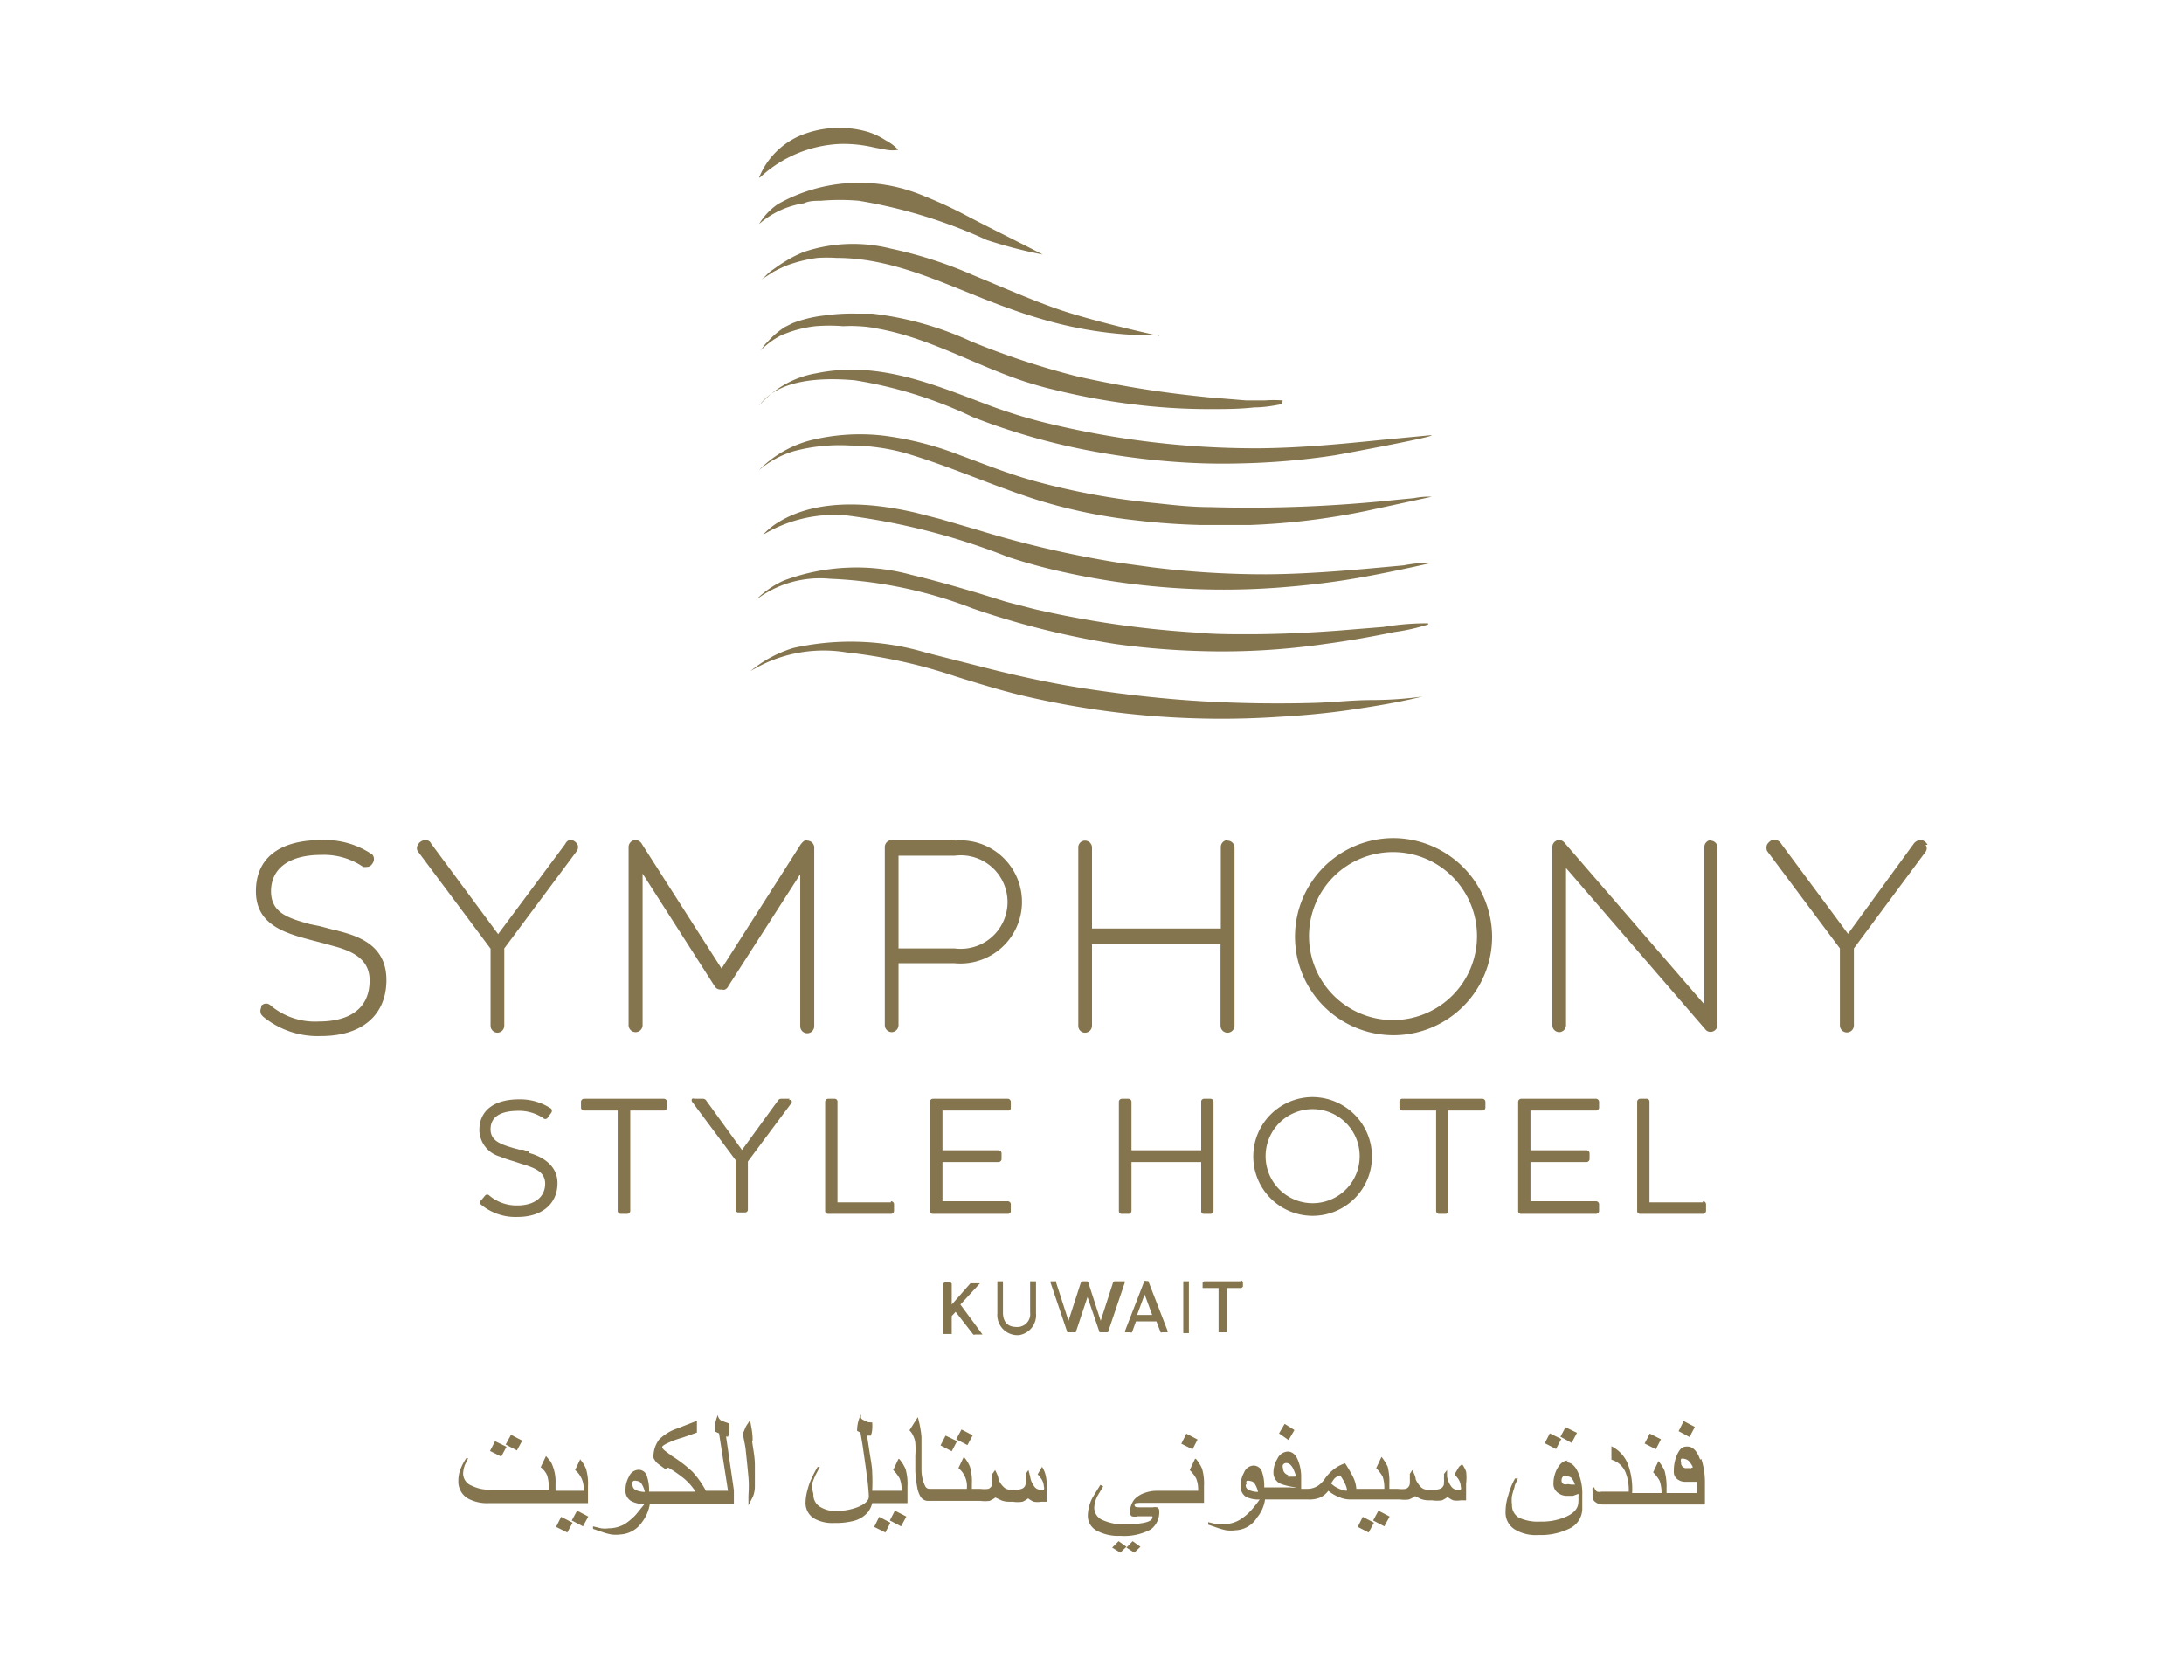 <svg id="Layer_1" data-name="Layer 1" xmlns="http://www.w3.org/2000/svg" xmlns:xlink="http://www.w3.org/1999/xlink" width="78" height="60" viewBox="0 0 78 60"><defs><style>.cls-1{fill:none;}.cls-2{fill:#fff;}.cls-3{clip-path:url(#clip-path);}.cls-4{fill:#85754e;}</style><clipPath id="clip-path"><rect class="cls-1" x="-55.47" y="-36.8" width="188.95" height="133.6"/></clipPath></defs><rect class="cls-2" x="-8.41" y="-15.22" width="94.83" height="86.59"/><g class="cls-3"><g class="cls-3"><path class="cls-4" d="M34.3,46.59l.7-.76a0,0,0,0,0,0,0,.05.05,0,0,0,0,0h-.28s0,0-.06,0l-.67.76v-.75a0,0,0,0,0-.05-.05h-.2a0,0,0,0,0-.05.05v1.8a0,0,0,0,0,.05,0h.2a0,0,0,0,0,.05,0V47l.14-.15.63.81a.07.07,0,0,0,.06,0h.27s0,0,0,0a0,0,0,0,0,0,0Z"/><path class="cls-4" d="M37,45.76h-.21a0,0,0,0,0,0,.05v1.06a.46.46,0,0,1-.49.52c-.31,0-.48-.18-.48-.52V45.81a0,0,0,0,0,0-.05h-.2a0,0,0,0,0,0,.05V46.9a.72.72,0,0,0,.78.78A.72.72,0,0,0,37,46.9V45.81a0,0,0,0,0,0-.05"/><path class="cls-4" d="M40,45.76h-.19a.06.06,0,0,0-.06.05l-.44,1.36-.44-1.36s0-.05-.06-.05h-.15s0,0-.06.05l-.44,1.36-.44-1.36a.05.05,0,0,0,0-.05h-.2a.05.05,0,0,0,0,0,.07.07,0,0,0,0,.05l.6,1.77s0,0,.06,0h.18s0,0,.06,0l.42-1.26.43,1.26s0,0,.06,0h.18s.05,0,.06,0l.6-1.77a.07.07,0,0,0,0-.05.05.05,0,0,0,0,0"/><path class="cls-4" d="M41.06,45.75h-.13a.06.06,0,0,0-.06,0l-.69,1.78a0,0,0,0,0,0,.05s0,0,0,0h.18a.07.07,0,0,0,.07,0l.14-.39h.73l.15.39a.06.06,0,0,0,.06,0h.19s0,0,0,0,0,0,0-.05l-.69-1.78s0,0-.06,0m.2,1.21h-.54l.27-.73Z"/><path class="cls-4" d="M42.46,45.76h-.2a0,0,0,0,0,0,.05v1.8a0,0,0,0,0,0,0h.2a0,0,0,0,0,0,0v-1.8a0,0,0,0,0,0-.05"/><path class="cls-4" d="M44.29,45.76H43a0,0,0,0,0-.05.05V46A0,0,0,0,0,43,46h.52v1.58a0,0,0,0,0,.05,0h.2a0,0,0,0,0,.05,0V46h.52a0,0,0,0,0,.05-.05v-.17a0,0,0,0,0-.05-.05"/><path class="cls-4" d="M18.9,41.13l-.22-.07-.12,0L18.33,41c-.42-.13-.81-.24-.81-.67s.33-.66,1-.66a1.55,1.55,0,0,1,.88.26.1.1,0,0,0,.15,0l.13-.18a.12.12,0,0,0,0-.16,2,2,0,0,0-1.13-.33c-.91,0-1.43.4-1.43,1.1a1,1,0,0,0,.72.94,5.52,5.52,0,0,0,.53.18l.21.07c.46.14.89.27.89.72s-.34.78-1,.78a1.5,1.5,0,0,1-1-.36.1.1,0,0,0-.14,0l-.15.18a.1.1,0,0,0,0,.15,1.92,1.92,0,0,0,1.3.44c.88,0,1.43-.47,1.43-1.21s-.74-1-1-1.07"/><path class="cls-4" d="M23.71,39.24H20.85a.11.11,0,0,0-.1.11v.2a.11.11,0,0,0,.11.11h1.2v3.59a.11.11,0,0,0,.11.1h.22a.11.11,0,0,0,.12-.11V39.66h1.2a.11.11,0,0,0,.11-.11v-.2a.11.11,0,0,0-.11-.11"/><path class="cls-4" d="M28.2,39.24h-.3a.14.14,0,0,0-.12.07L26.5,41.07,25.22,39.3a.14.14,0,0,0-.12-.06h-.3a.09.09,0,0,0-.08,0,.09.09,0,0,0,0,.11l1.55,2.08v1.77a.1.1,0,0,0,.11.1h.23a.1.1,0,0,0,.1-.11V41.48l1.55-2.08a.09.09,0,0,0,0-.11.09.09,0,0,0-.08,0"/><path class="cls-4" d="M31.82,42.94H29.91V39.35a.1.1,0,0,0-.1-.11h-.23a.11.11,0,0,0-.11.11v3.9a.1.1,0,0,0,.11.1h2.24a.11.11,0,0,0,.11-.11V43a.11.11,0,0,0-.11-.1"/><path class="cls-4" d="M36,39.24H33.32a.11.11,0,0,0-.11.11v3.9a.1.1,0,0,0,.11.1H36a.1.1,0,0,0,.1-.11V43a.11.11,0,0,0-.1-.1H33.66V41.5h2a.11.11,0,0,0,.11-.11v-.2a.11.11,0,0,0-.11-.11h-2V39.66H36c.06,0,.1,0,.1-.12v-.19a.11.11,0,0,0-.1-.11"/><path class="cls-4" d="M43.23,39.24H43a.1.1,0,0,0-.1.11v1.73H40.41V39.35a.11.11,0,0,0-.11-.11h-.23a.11.11,0,0,0-.11.11v3.9a.1.1,0,0,0,.11.1h.23a.11.11,0,0,0,.11-.11V41.5H42.9v1.75a.09.09,0,0,0,.1.1h.23a.11.11,0,0,0,.11-.11V39.35a.11.11,0,0,0-.11-.11"/><path class="cls-4" d="M46.92,39.18A2.12,2.12,0,1,0,49,41.3a2.13,2.13,0,0,0-2.12-2.12m0,3.79a1.68,1.68,0,1,1,0-3.36,1.68,1.68,0,1,1,0,3.36"/><path class="cls-4" d="M52.93,39.24H50.08a.1.1,0,0,0-.1.11v.2a.11.11,0,0,0,.11.11h1.2v3.59a.11.11,0,0,0,.1.1h.23a.11.11,0,0,0,.11-.11V39.66h1.2a.11.11,0,0,0,.12-.11v-.2a.11.11,0,0,0-.12-.11"/><path class="cls-4" d="M57,39.24H54.33a.11.11,0,0,0-.11.11v3.9a.1.1,0,0,0,.11.1H57a.11.11,0,0,0,.11-.11V43a.11.11,0,0,0-.11-.1H54.66V41.5h2a.11.11,0,0,0,.11-.11v-.2a.11.11,0,0,0-.11-.11h-2V39.66H57a.11.11,0,0,0,.11-.12v-.19a.11.11,0,0,0-.11-.11"/><path class="cls-4" d="M60.82,42.94H58.91V39.35a.1.1,0,0,0-.1-.11h-.23a.11.11,0,0,0-.11.11v3.9a.1.1,0,0,0,.11.1h2.24a.11.11,0,0,0,.11-.11V43a.11.11,0,0,0-.11-.1"/><path class="cls-4" d="M12,33.2l-.11,0-.45-.12L11.05,33c-.74-.21-1.37-.39-1.37-1.17s.6-1.3,1.8-1.3a2.48,2.48,0,0,1,1.49.43l0,0a.42.42,0,0,0,.12,0,.23.23,0,0,0,.21-.12v0a.26.26,0,0,0,0-.32l0,0A3,3,0,0,0,11.48,30c-1.51,0-2.34.65-2.34,1.83,0,1,.72,1.37,1.5,1.61.33.1.66.18,1,.27l.21.06c.7.18,1.35.46,1.35,1.24,0,1.28-1.13,1.47-1.8,1.47a2.47,2.47,0,0,1-1.72-.56.25.25,0,0,0-.18-.08.25.25,0,0,0-.17.08l0,0,0,.06a.28.28,0,0,0,0,.25s0,0,.06.07a3.07,3.07,0,0,0,2.08.7c1.46,0,2.33-.75,2.33-2s-1-1.57-1.74-1.76"/><path class="cls-4" d="M20.46,30h-.05c-.08,0-.15,0-.23.15l-2.39,3.21L15.4,30.13a.22.22,0,0,0-.27-.12.3.3,0,0,0-.21.17.21.21,0,0,0,0,.22l2.6,3.48v2.75a.25.25,0,0,0,.24.25h0a.25.25,0,0,0,.25-.25V33.87l2.57-3.45a.25.25,0,0,0,.05-.25.36.36,0,0,0-.23-.18"/><path class="cls-4" d="M28.83,30h0c-.11,0-.16.07-.23.15l-2.83,4.44-2.84-4.44a.27.27,0,0,0-.23-.15h0a.25.25,0,0,0-.25.25v6.36a.25.25,0,0,0,.25.25h0a.25.25,0,0,0,.25-.25V31.2l2.56,4,.06.08a.25.25,0,0,0,.16.06h.06a.16.16,0,0,0,.1,0,.23.23,0,0,0,.12-.12l2.57-4v5.43a.25.25,0,0,0,.25.25h0a.25.25,0,0,0,.25-.25V30.27a.25.25,0,0,0-.25-.25"/><path class="cls-4" d="M34.14,30H31.85a.25.25,0,0,0-.25.25v6.36a.25.25,0,0,0,.25.25h0a.25.25,0,0,0,.24-.25V34.4h2a2.2,2.2,0,1,0,0-4.38m0,3.85h-2V30.56h2a1.67,1.67,0,1,1,0,3.31"/><path class="cls-4" d="M43.85,30h0a.25.25,0,0,0-.25.25v2.91H39V30.27a.25.25,0,0,0-.25-.25h0a.24.24,0,0,0-.24.25v6.36a.24.24,0,0,0,.24.25h0a.25.25,0,0,0,.25-.25V33.71h4.59v2.92a.25.25,0,0,0,.25.25h0a.25.25,0,0,0,.25-.25V30.27a.25.25,0,0,0-.25-.25"/><path class="cls-4" d="M49.75,29.93a3.52,3.52,0,1,0,3.54,3.53,3.54,3.54,0,0,0-3.54-3.53m0,6.5a3,3,0,1,1,3-3,3,3,0,0,1-3,3"/><path class="cls-4" d="M61.12,30h0a.25.25,0,0,0-.25.25v5.62l-5-5.78a.25.25,0,0,0-.19-.09h0a.25.25,0,0,0-.24.25v6.36a.25.25,0,0,0,.24.25h0a.25.25,0,0,0,.25-.25V31l5,5.79,0,0a.23.23,0,0,0,.16.06h0a.25.25,0,0,0,.25-.25V30.27a.25.25,0,0,0-.25-.25"/><path class="cls-4" d="M68.84,30.17a.31.31,0,0,0-.22-.17.32.32,0,0,0-.28.14L66,33.35l-2.38-3.21a.3.3,0,0,0-.23-.15h-.08a.42.42,0,0,0-.2.17.31.31,0,0,0,0,.23l2.6,3.48v2.75a.25.25,0,0,0,.25.25h0a.25.25,0,0,0,.25-.25V33.87l2.56-3.45a.21.21,0,0,0,0-.25"/><path class="cls-4" d="M27.11,6.34a2.75,2.75,0,0,1,1.45-1.49A3.65,3.65,0,0,1,31,4.71a2.6,2.6,0,0,1,.63.3,1.67,1.67,0,0,1,.45.34,1.18,1.18,0,0,1-.42,0l-.43-.08A4.75,4.75,0,0,0,30,5.14a4.48,4.48,0,0,0-2.86,1.2"/><path class="cls-4" d="M27.11,8a2.27,2.27,0,0,1,.67-.71A5.91,5.91,0,0,1,33,7a15.3,15.3,0,0,1,1.59.74c.88.46,1.77.89,2.65,1.35a16.45,16.45,0,0,1-2-.52,18,18,0,0,0-4.56-1.4,7.82,7.82,0,0,0-1.37,0c-.2,0-.41,0-.6.09A3.15,3.15,0,0,0,27.11,8"/><path class="cls-4" d="M41.41,12c-1.07-.24-2.15-.5-3.2-.82s-2.32-.89-3.47-1.36a15.06,15.06,0,0,0-2.92-.94A5.52,5.52,0,0,0,28.7,9a4.41,4.41,0,0,0-.65.33c-.17.1-.33.22-.49.33s-.25.25-.39.34l.2-.13.25-.16a5.24,5.24,0,0,1,.48-.23,5.11,5.11,0,0,1,1.09-.27,5.32,5.32,0,0,1,.69,0C32.05,9.21,34,10.29,36,11a18.12,18.12,0,0,0,1.77.55,14.25,14.25,0,0,0,3.68.43h-.07"/><path class="cls-4" d="M45.81,14.3a4.35,4.35,0,0,0-.63,0l-.68,0-1.34-.11c-.89-.09-1.78-.2-2.66-.35-.66-.11-1.32-.24-2-.39a28.15,28.15,0,0,1-3.8-1.25,11.67,11.67,0,0,0-3.55-1l-.54,0h-.06a7.07,7.07,0,0,0-1.13.07,4.62,4.62,0,0,0-1.11.27l-.28.14a2.9,2.9,0,0,0-.6.51,1.54,1.54,0,0,0-.17.19,1.09,1.09,0,0,1-.13.17,2.91,2.91,0,0,1,.8-.59l.27-.1a4.23,4.23,0,0,1,.92-.21,6.3,6.3,0,0,1,1,0,4.71,4.71,0,0,1,.53,0,4.31,4.31,0,0,1,.71.09c1.84.33,3.48,1.31,5.25,1.89.32.1.65.2,1,.28a23.87,23.87,0,0,0,2.78.52,21.82,21.82,0,0,0,2.8.18c.53,0,1.07,0,1.6-.06.35,0,.7-.06,1-.12"/><path class="cls-4" d="M51.12,15.54l-1.67.16c-1.48.15-3,.3-4.53.31h-.11a31.54,31.54,0,0,1-7.3-.87,18.37,18.37,0,0,1-2.12-.64c-2-.75-4-1.63-6.23-1.17a3.43,3.43,0,0,0-2.05,1.16c.71-1,2.36-1,3.41-.91a15.36,15.36,0,0,1,4.21,1.31,23.41,23.41,0,0,0,4.49,1.26,26.71,26.71,0,0,0,2.69.34,23,23,0,0,0,2.35.06,26,26,0,0,0,3.41-.29c.29-.05,3.47-.64,3.45-.71Z"/><path class="cls-4" d="M51.13,17.74a2.68,2.68,0,0,0-.63.05l-.63.06a49.45,49.45,0,0,1-6.66.26c-.64,0-1.28-.07-1.92-.14a25.18,25.18,0,0,1-4.38-.8c-.9-.25-1.77-.6-2.64-.92a11.52,11.52,0,0,0-2.7-.69,7.34,7.34,0,0,0-2.68.18,4,4,0,0,0-1.64.91,1.85,1.85,0,0,0-.14.14,3.39,3.39,0,0,1,1.25-.68,6.38,6.38,0,0,1,2-.2,7.56,7.56,0,0,1,1.9.25c1.66.48,3.23,1.21,4.87,1.72a18.89,18.89,0,0,0,3.5.71c.75.09,1.51.14,2.27.16.58,0,1.15,0,1.73,0a25.15,25.15,0,0,0,4.15-.5l2.31-.5"/><path class="cls-4" d="M51.14,20.1a4.71,4.71,0,0,0-1,.09c-1.63.15-3.27.31-4.91.32a32.74,32.74,0,0,1-4.08-.25l-1.17-.16a37,37,0,0,1-5.08-1.18l-1.34-.39-.86-.22c-1.54-.36-3.49-.53-4.9.34a2.41,2.41,0,0,0-.55.45,4.93,4.93,0,0,1,3-.69A24,24,0,0,1,36,19.89c.55.18,1.11.34,1.67.47a26.44,26.44,0,0,0,8.41.59c.81-.07,1.62-.17,2.42-.31s1.76-.34,2.64-.54"/><path class="cls-4" d="M51,22.26a9.47,9.47,0,0,0-1.59.13l-1.61.13c-1.08.08-2.15.13-3.23.13-.62,0-1.24,0-1.85-.06a35.45,35.45,0,0,1-5.79-.84l-1-.26-1-.31c-.78-.23-1.58-.46-2.38-.65a7.44,7.44,0,0,0-4.55.2,3.3,3.3,0,0,0-1,.69,3.78,3.78,0,0,1,2.65-.75,15.9,15.9,0,0,1,5.09,1.06A29.81,29.81,0,0,0,39.84,23a27.73,27.73,0,0,0,3,.25A25.49,25.49,0,0,0,47.31,23c.83-.11,1.67-.26,2.5-.43a7,7,0,0,0,1.2-.27"/><path class="cls-4" d="M50.84,24.87A13.49,13.49,0,0,1,49,25c-.68,0-1.37.08-2,.1q-2.06.06-4.11-.06c-1.33-.08-2.66-.23-4-.43s-2.65-.49-4-.84l-1.81-.46a9.41,9.41,0,0,0-4.74-.17,4.35,4.35,0,0,0-1.54.83,5,5,0,0,1,3.44-.67,18.62,18.62,0,0,1,3.9.86c.77.24,1.55.48,2.33.67a30.94,30.94,0,0,0,9.2.77c.88-.05,1.76-.13,2.63-.26s1.66-.26,2.48-.46"/><polygon class="cls-4" points="18.65 51.45 18.25 51.24 18.06 51.59 18.46 51.8 18.65 51.45"/><polygon class="cls-4" points="20.42 54.3 20.82 54.51 21.01 54.16 20.61 53.95 20.42 54.3"/><polygon class="cls-4" points="19.86 54.53 20.26 54.73 20.45 54.38 20.04 54.17 19.86 54.53"/><path class="cls-4" d="M20.73,52.1l-.19.4a.84.84,0,0,1,.3.74h-1V53a1.56,1.56,0,0,0-.17-.8L19.5,52l-.19.4a.71.71,0,0,1,.23.29,1.44,1.44,0,0,1,.06.45v.06H17.53a1.4,1.4,0,0,1-.68-.14.47.47,0,0,1-.31-.44,1,1,0,0,1,.07-.32l.11-.22-.07,0a2,2,0,0,0-.18.33,1.13,1.13,0,0,0-.1.46.7.7,0,0,0,.35.65,1.44,1.44,0,0,0,.75.16H21v-.6a1.87,1.87,0,0,0-.07-.62,1.16,1.16,0,0,0-.22-.35"/><polygon class="cls-4" points="34.18 51.47 33.77 51.27 33.59 51.62 33.99 51.83 34.18 51.47"/><polygon class="cls-4" points="56.32 51.17 55.91 50.97 55.73 51.31 56.13 51.53 56.32 51.17"/><rect class="cls-4" x="58.83" y="51.26" width="0.4" height="0.45" transform="translate(-13.7 80.56) rotate(-62.89)"/><polygon class="cls-4" points="60.53 50.96 60.13 50.75 59.95 51.11 60.34 51.32 60.53 50.96"/><polygon class="cls-4" points="55.76 51.39 55.35 51.19 55.17 51.54 55.57 51.75 55.76 51.39"/><polygon class="cls-4" points="42.77 51.41 42.37 51.2 42.19 51.56 42.59 51.76 42.77 51.41"/><polygon class="cls-4" points="34.74 51.26 34.34 51.05 34.15 51.4 34.55 51.61 34.74 51.26"/><polygon class="cls-4" points="46.23 51.07 45.88 50.85 45.68 51.19 46.02 51.43 46.23 51.07"/><polygon class="cls-4" points="18.09 51.67 17.68 51.47 17.5 51.82 17.9 52.02 18.09 51.67"/><path class="cls-4" d="M26,51.31a.64.64,0,0,0,.05-.2,2.65,2.65,0,0,0,0-.27l-.25-.09a.24.24,0,0,1-.16-.22l0,0a1.31,1.31,0,0,0-.09.28,1.66,1.66,0,0,0,0,.32l.13.06L26,53.24h-.79a3.26,3.26,0,0,0-.48-.68A4.67,4.67,0,0,0,24,52l-.2-.15c-.1-.07-.15-.13-.15-.17s.08-.09.23-.16a3.44,3.44,0,0,1,.5-.18l.51-.18v-.42l-.69.27a1.66,1.66,0,0,0-.66.4,1,1,0,0,0-.2.66s.05.11.15.2l.29.21.08-.07a4.46,4.46,0,0,1,.59.41,2.11,2.11,0,0,1,.39.45H23.18a1.51,1.51,0,0,0-.07-.53.31.31,0,0,0-.3-.25.39.39,0,0,0-.35.25.94.94,0,0,0-.12.47.42.42,0,0,0,.19.39.91.91,0,0,0,.49.11l-.3.37a2.07,2.07,0,0,1-.41.35,1.16,1.16,0,0,1-.57.15.93.93,0,0,1-.27,0l-.29-.07,0,.09.32.11a2.1,2.1,0,0,0,.33.09,1.24,1.24,0,0,0,.33,0,1,1,0,0,0,.77-.44,1.45,1.45,0,0,0,.28-.66h3v-.48l-.28-1.92ZM22.57,53a.16.16,0,0,1,.05-.11.17.17,0,0,1,.12,0,.21.21,0,0,1,.16.08.92.92,0,0,1,.13.31h0v0a.81.81,0,0,1-.33-.07.2.2,0,0,1-.11-.18"/><path class="cls-4" d="M42.68,52.1l-.19.4a1.31,1.31,0,0,1,.23.3,1.06,1.06,0,0,1,.07.44H41.32a1.23,1.23,0,0,0-.39.06.92.92,0,0,0-.4.23.71.71,0,0,0-.17.5.14.14,0,0,0,.06.12.43.43,0,0,0,.22,0h.19l.2,0c.06,0,.1,0,.12,0a.05.05,0,0,1,0,.06c0,.07-.11.14-.33.18a3.58,3.58,0,0,1-.61.05,1.85,1.85,0,0,1-.82-.15.48.48,0,0,1-.31-.45,1,1,0,0,1,.13-.44l.19-.32-.1-.05c-.16.25-.26.42-.3.49a1.47,1.47,0,0,0-.15.61.6.6,0,0,0,.33.54,1.62,1.62,0,0,0,.83.18,2,2,0,0,0,1.09-.23.76.76,0,0,0,.3-.67.13.13,0,0,0-.07-.12.46.46,0,0,0-.16,0l-.26,0h-.16c-.15,0-.23,0-.23-.08s.07-.07.19-.08l.57,0H43v-.6a1.87,1.87,0,0,0-.07-.62,1.42,1.42,0,0,0-.22-.35"/><polygon class="cls-4" points="49.04 54.3 49.44 54.51 49.63 54.16 49.23 53.95 49.04 54.3"/><path class="cls-4" d="M56,52.16c-.15,0-.27.09-.38.28a1.13,1.13,0,0,0-.14.53.39.39,0,0,0,.17.35.51.51,0,0,0,.34.1l.19,0,.19-.07a.23.23,0,0,1,0,.11.87.87,0,0,1,0,.18c0,.22-.15.4-.45.53a2.17,2.17,0,0,1-.91.17,1.61,1.61,0,0,1-.74-.13.5.5,0,0,1-.27-.47,1.17,1.17,0,0,1,0-.32,3.19,3.19,0,0,1,.09-.31c0-.09.08-.19.12-.31l-.1,0a2.44,2.44,0,0,0-.24.59,1.89,1.89,0,0,0-.1.6.7.7,0,0,0,.33.63,1.43,1.43,0,0,0,.84.2,2.35,2.35,0,0,0,1.11-.23.79.79,0,0,0,.46-.74v-.47a1.86,1.86,0,0,0-.14-.77q-.16-.39-.45-.39m.07.78L56,53a.27.27,0,0,1-.16,0,.13.13,0,0,1-.07-.12.2.2,0,0,1,.05-.15.29.29,0,0,1,.17,0,.19.19,0,0,1,.17.1.84.84,0,0,1,.09.19l-.13,0"/><path class="cls-4" d="M52.11,52.38l-.16.27.12.15a.53.53,0,0,1,.1.29.14.14,0,0,1,0,.11.18.18,0,0,1-.11,0,.26.26,0,0,1-.22-.1.86.86,0,0,1-.16-.37l0-.23-.11.14a1.1,1.1,0,0,1,0,.16.71.71,0,0,1,0,.15.21.21,0,0,1-.1.2.5.5,0,0,1-.27.05H51a.33.33,0,0,1-.27-.11.9.9,0,0,1-.17-.26q0-.1-.12-.33l-.09.14a1.15,1.15,0,0,1,0,.16.76.76,0,0,1,0,.15.22.22,0,0,1-.14.22,1,1,0,0,1-.29,0h-.3v-.17a2.27,2.27,0,0,0-.06-.62,1.81,1.81,0,0,0-.22-.35l-.19.4a1.71,1.71,0,0,1,.23.3,1.29,1.29,0,0,1,.06.44h-1a1.12,1.12,0,0,0-.13-.45,4.89,4.89,0,0,0-.27-.46,1.21,1.21,0,0,0-.36.18,1.48,1.48,0,0,0-.37.38.91.91,0,0,1-.24.24.69.69,0,0,1-.4.11h-.2v-.41a1.57,1.57,0,0,0-.11-.6c-.08-.21-.21-.32-.37-.32a.43.43,0,0,0-.37.26.92.92,0,0,0-.14.48.43.43,0,0,0,.28.42,2.46,2.46,0,0,0,.55.12,1,1,0,0,1-.23,0h-.93a1.51,1.51,0,0,0-.07-.53.32.32,0,0,0-.31-.25.38.38,0,0,0-.34.25.94.94,0,0,0-.12.47.43.43,0,0,0,.18.39,1,1,0,0,0,.5.1c-.13.18-.23.3-.3.38a1.86,1.86,0,0,1-.42.35,1.09,1.09,0,0,1-.56.15.93.93,0,0,1-.27,0l-.29-.07,0,.09.32.11a2.37,2.37,0,0,0,.32.09,1.37,1.37,0,0,0,.34,0,.94.94,0,0,0,.76-.45,1.3,1.3,0,0,0,.29-.65h1.54a1,1,0,0,0,.43-.07.77.77,0,0,0,.29-.24,1.44,1.44,0,0,0,.42.24,1,1,0,0,0,.37.07h1.77a1.17,1.17,0,0,0,.32,0,1,1,0,0,0,.22-.12l.2.1a.8.8,0,0,0,.26.05h.15a1.12,1.12,0,0,0,.35,0,.94.94,0,0,0,.2-.12.82.82,0,0,0,.2.12.77.77,0,0,0,.27,0h.19v-.59a1.72,1.72,0,0,0,0-.44,1.37,1.37,0,0,0-.14-.26m-6.21.39a.25.25,0,0,1-.19-.25.17.17,0,0,1,0-.12.14.14,0,0,1,.12-.06c.09,0,.17.06.24.19a2,2,0,0,1,.11.29,1.92,1.92,0,0,1-.33,0M44.52,53a.13.13,0,0,1,0-.11.17.17,0,0,1,.12,0,.23.23,0,0,1,.16.08.92.92,0,0,1,.13.31h0v0a.81.81,0,0,1-.33-.07.18.18,0,0,1-.11-.18m3.6.21a.86.86,0,0,1-.3-.09.84.84,0,0,1-.25-.17,1.36,1.36,0,0,1,.12-.18.49.49,0,0,1,.2-.11,1.58,1.58,0,0,1,.15.24.94.94,0,0,1,.1.28Z"/><path class="cls-4" d="M60.72,52.13c-.11-.31-.26-.47-.46-.47s-.26.09-.36.28a1.4,1.4,0,0,0-.12.6.32.32,0,0,0,.13.29.46.46,0,0,0,.29.09l.2,0,.2,0a1.68,1.68,0,0,1,0,.4H59.52v-.17a2.18,2.18,0,0,0-.07-.62,1.42,1.42,0,0,0-.22-.35l-.19.4a1.31,1.31,0,0,1,.23.3,1.26,1.26,0,0,1,.07.44H58.29a2.54,2.54,0,0,0-.14-1,1.2,1.2,0,0,0-.6-.67l0,.48a.78.78,0,0,1,.5.44,1.73,1.73,0,0,1,.12.7H57.2a.35.35,0,0,1-.16,0,.24.24,0,0,1-.1-.15h-.06a.55.55,0,0,0,0,.17.91.91,0,0,0,0,.17.22.22,0,0,0,.11.19.41.41,0,0,0,.25.08h3.65V53a2.71,2.71,0,0,0-.13-.9m-.39.33-.12,0a.18.18,0,0,1-.21-.2.2.2,0,0,1,0-.13.16.16,0,0,1,.11,0,.29.29,0,0,1,.2.12.87.87,0,0,1,.11.18l-.13.06"/><polygon class="cls-4" points="40.23 55.27 40.51 55.45 40.73 55.24 40.45 55.04 40.23 55.27"/><polygon class="cls-4" points="48.49 54.53 48.88 54.73 49.07 54.38 48.67 54.17 48.49 54.53"/><polygon class="cls-4" points="31.22 54.53 31.62 54.73 31.8 54.38 31.4 54.17 31.22 54.53"/><polygon class="cls-4" points="31.78 54.3 32.18 54.51 32.37 54.16 31.96 53.95 31.78 54.3"/><path class="cls-4" d="M26.88,51.44c0-.32-.07-.57-.1-.76,0,.07-.07.15-.12.23s-.07.17-.11.24.06.41.08.61.07.65.1,1,0,.54,0,.71c0,0,0,.07,0,.13s0,.11,0,.16l0,0,.16-.31a1,1,0,0,0,.07-.38c0-.17,0-.41,0-.73s-.06-.56-.1-.88"/><polygon class="cls-4" points="39.72 55.27 40.01 55.45 40.23 55.24 39.95 55.04 39.72 55.27"/><path class="cls-4" d="M32.09,52.1l-.19.4a1.31,1.31,0,0,1,.23.3,1.06,1.06,0,0,1,.07.44H31.15a6.49,6.49,0,0,0,0-.65c0-.21-.06-.49-.11-.83s-.07-.46-.08-.49l.14,0a.74.74,0,0,0,.05-.22,1.56,1.56,0,0,0,0-.25L31,50.79l-.17-.08a.18.18,0,0,1-.08-.07.86.86,0,0,1,0-.13h0a1.28,1.28,0,0,0-.14.59l.12.06.08.48c.05.35.1.68.14,1a7.64,7.64,0,0,1,.08.8c0,.15-.13.27-.39.38a2.11,2.11,0,0,1-.77.14,1,1,0,0,1-.6-.16.5.5,0,0,1-.22-.45A1.22,1.22,0,0,1,29,53a3.21,3.21,0,0,1,.12-.31l.16-.3-.08,0a4,4,0,0,0-.21.4,2.14,2.14,0,0,0-.15.42,1.75,1.75,0,0,0-.07.44.65.65,0,0,0,.29.57,1.33,1.33,0,0,0,.73.17,2.63,2.63,0,0,0,.68-.07A1,1,0,0,0,31,54a.86.86,0,0,0,.15-.32h1.26v-.6a1.87,1.87,0,0,0-.07-.62,1.42,1.42,0,0,0-.22-.35"/><path class="cls-4" d="M37.22,52.38l-.16.27.12.15a.53.53,0,0,1,.1.29.14.14,0,0,1,0,.11.18.18,0,0,1-.11,0,.26.26,0,0,1-.22-.1.75.75,0,0,1-.16-.37l-.06-.23-.1.14,0,.16a.71.71,0,0,1,0,.15.21.21,0,0,1-.1.2.5.5,0,0,1-.27.05H36.1a.33.33,0,0,1-.27-.11.73.73,0,0,1-.17-.26q0-.1-.12-.33l-.1.14a1.43,1.43,0,0,1,0,.16s0,.1,0,.15a.22.22,0,0,1-.14.22,1,1,0,0,1-.29,0h-.3v-.17a1.87,1.87,0,0,0-.07-.62,1.16,1.16,0,0,0-.22-.35l-.19.4a.84.84,0,0,1,.3.74H33.19a.17.17,0,0,1-.15-.1,1.36,1.36,0,0,1-.13-.56c0-.63,0-1,0-1.2a4,4,0,0,0-.13-.7l-.3.47a.6.6,0,0,1,.14.21.68.68,0,0,1,.07.25,3,3,0,0,1,0,.44l0,.56a4,4,0,0,0,.07.58.88.88,0,0,0,.13.35.31.31,0,0,0,.27.13h1.86a1.22,1.22,0,0,0,.32,0,.92.92,0,0,0,.21-.12l.21.1a.74.74,0,0,0,.25.05h.16a1.12,1.12,0,0,0,.35,0,.94.94,0,0,0,.2-.12.82.82,0,0,0,.2.12.77.77,0,0,0,.27,0h.19v-.59a1.33,1.33,0,0,0-.06-.44,1.25,1.25,0,0,0-.13-.26"/></g></g></svg>